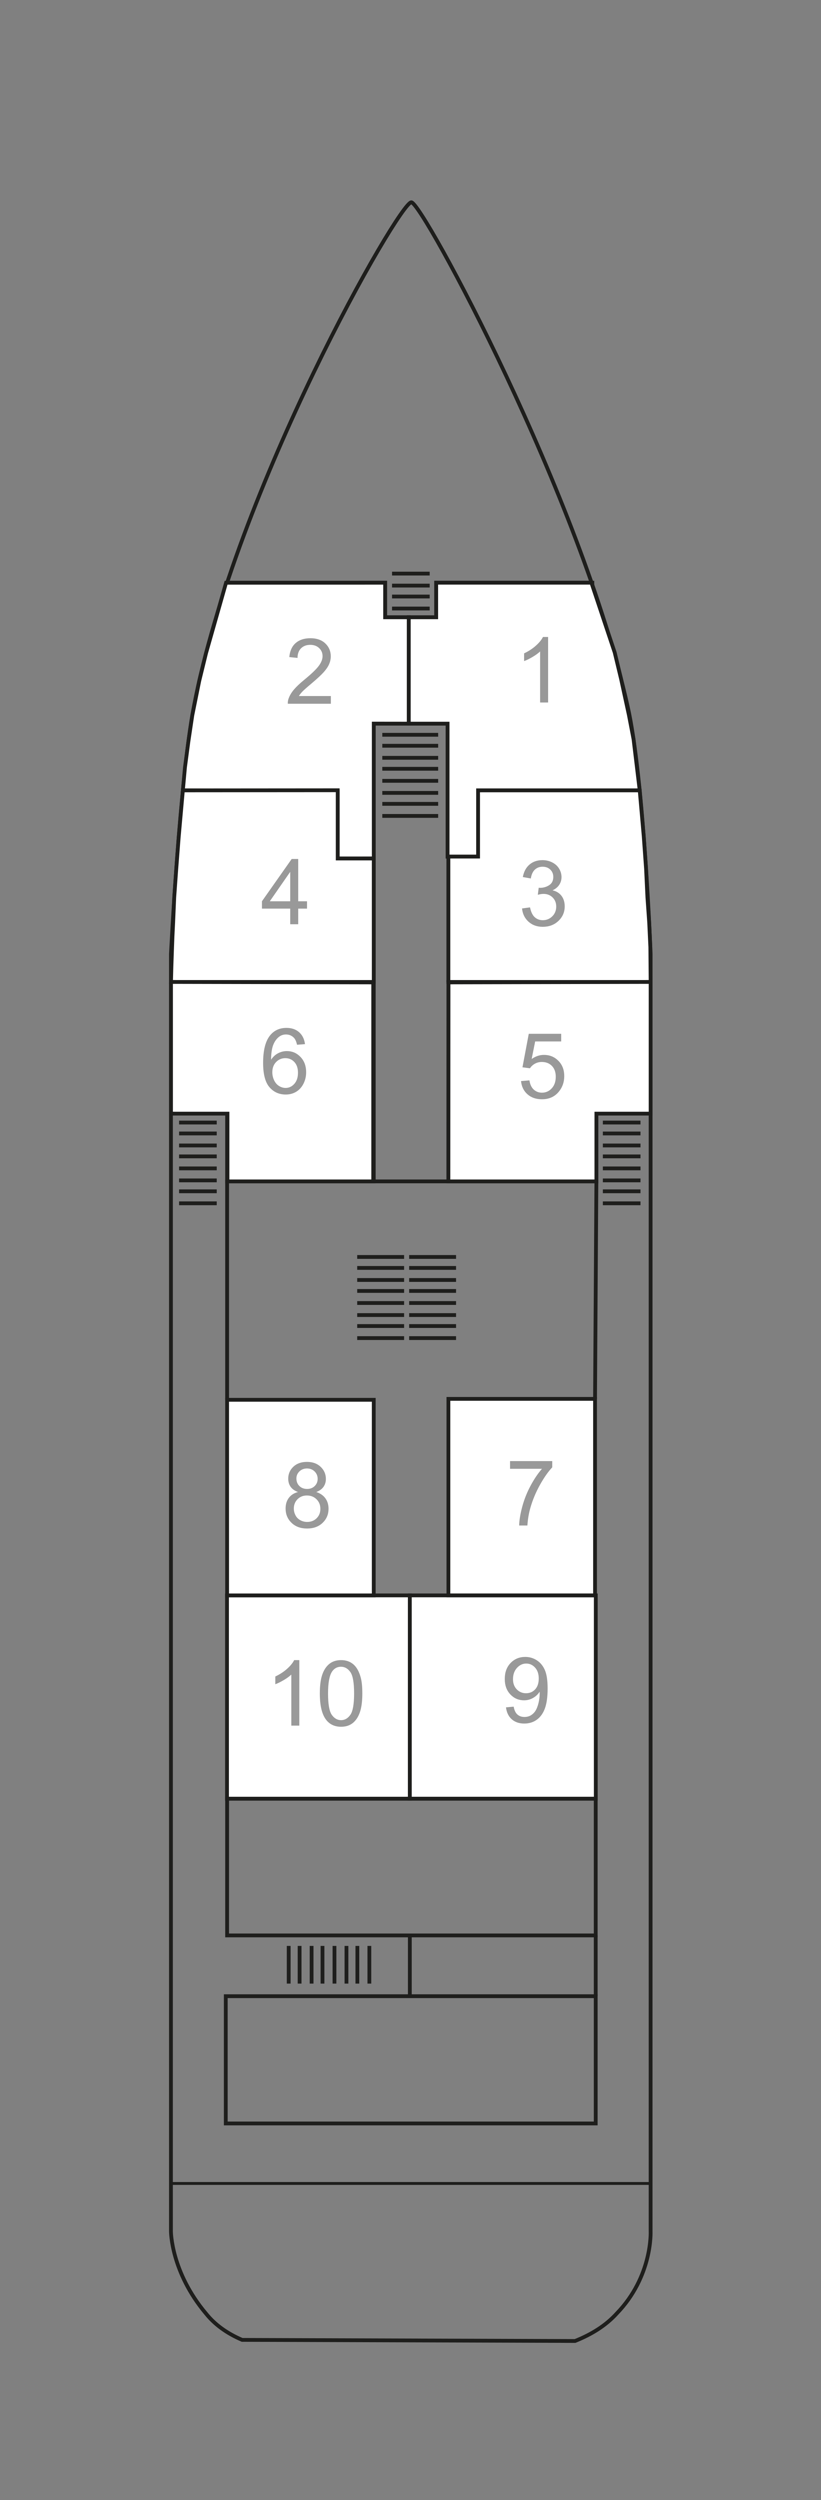<?xml version="1.0" encoding="utf-8"?>
<!-- Generator: Adobe Illustrator 28.2.0, SVG Export Plug-In . SVG Version: 6.00 Build 0)  -->
<svg version="1.1" id="Ebene_1" xmlns="http://www.w3.org/2000/svg" xmlns:xlink="http://www.w3.org/1999/xlink" x="0px" y="0px"
	 width="216.375px" height="658.125px" viewBox="0 0 216.375 658.125" enable-background="new 0 0 216.375 658.125"
	 xml:space="preserve">
<rect x="0" y="0" width="216.375" height="658.125" fill="#808080" stroke="none"/>
<g id="Rest">
	<path fill="none" stroke="#1E1E1C" stroke-miterlimit="3.864" d="M63.813,615.977c-4.041-1.732-7.216-4.041-9.525-6.927
		c-9.236-10.968-9.236-21.647-9.236-21.647V251.158c0,0,2.309-45.891,6.061-65.229C62.082,128.494,105.231,53.25,108.406,53.25
		c2.886,0,44.88,77.842,57.002,132.68c4.329,19.049,6.061,65.229,6.061,65.229v336.245c0,0,0.577,11.833-8.947,21.647
		c-2.886,3.175-6.638,5.484-10.968,7.216L63.813,615.977z"/>
	
		<line fill="none" stroke="#1E1E1C" stroke-width="0.75" stroke-miterlimit="3.864" x1="44.764" y1="574.798" x2="171.47" y2="574.798"/>
	<path fill="none" stroke="#1E1E1C" stroke-miterlimit="3.864" d="M171.47,480.613"/>
	<path fill="none" stroke="#1E1E1C" stroke-miterlimit="3.864" d="M44.764,480.613"/>
	<path fill="none" stroke="#1E1E1C" stroke-miterlimit="3.864" d="M171.47,267.033"/>
	<path fill="none" stroke="#1E1E1C" stroke-miterlimit="3.864" d="M166.852,193.434"/>
	<path fill="none" stroke="#1E1E1C" stroke-miterlimit="3.864" d="M162.811,174.962"/>
	<path fill="none" stroke="#1E1E1C" stroke-miterlimit="3.864" d="M53.134,174.962"/>
	<rect x="59.5" y="525.5" fill="none" stroke="#1E1E1C" stroke-miterlimit="3.864" width="97.5" height="33.5"/>
	<rect x="59.856" y="473.5" fill="none" stroke="#1E1E1C" stroke-miterlimit="3.864" width="97.144" height="36"/>
	<polyline fill="none" stroke="#1E1E1C" stroke-miterlimit="3.864" points="156.822,368.256 157.178,311 59.856,311 59.856,368.5 	
		"/>
	<polyline fill="none" stroke="#1E1E1C" stroke-miterlimit="3.864" points="171.469,258.5 118.178,258.5 118.178,311 157.178,311 
		157.167,293.164 171.469,293.164 	"/>
	<polyline fill="none" stroke="#1E1E1C" stroke-miterlimit="3.864" points="44.764,258.5 98.5,258.5 98.5,311 59.856,311 
		59.856,293.164 45.052,293.164 	"/>
	<polyline fill="none" stroke="#1E1E1C" stroke-miterlimit="3.864" points="48.198,208.063 89,208.063 89,226 98.5,226 98.5,258.5 
			"/>
	<polyline fill="none" stroke="#1E1E1C" stroke-miterlimit="3.864" points="168.591,208.068 126,208.068 126,225.5 118.178,225.5 
		118.178,258.5 	"/>
	<polyline fill="none" stroke="#1E1E1C" stroke-miterlimit="3.864" points="59.856,153.4 101.5,153.4 101.5,162.5 107.717,162.5 
		107.717,190.5 98.5,190.5 98.5,226 	"/>
	<polyline fill="none" stroke="#1E1E1C" stroke-miterlimit="3.864" points="156.606,153.4 114.962,153.4 114.962,162.5 
		107.717,162.5 107.717,172.125 107.717,181.125 107.717,190.5 117.962,190.5 117.962,226 	"/>
	<g>
		<line fill="none" stroke="#1E1E1C" stroke-miterlimit="3.864" x1="100.757" y1="193.434" x2="115.477" y2="193.434"/>
		<line fill="none" stroke="#1E1E1C" stroke-miterlimit="3.864" x1="100.757" y1="196.321" x2="115.477" y2="196.321"/>
		<line fill="none" stroke="#1E1E1C" stroke-miterlimit="3.864" x1="100.757" y1="199.496" x2="115.477" y2="199.496"/>
		<line fill="none" stroke="#1E1E1C" stroke-miterlimit="3.864" x1="100.757" y1="202.382" x2="115.477" y2="202.382"/>
		<line fill="none" stroke="#1E1E1C" stroke-miterlimit="3.864" x1="100.757" y1="205.557" x2="115.477" y2="205.557"/>
		<line fill="none" stroke="#1E1E1C" stroke-miterlimit="3.864" x1="100.757" y1="208.731" x2="115.477" y2="208.731"/>
		<line fill="none" stroke="#1E1E1C" stroke-miterlimit="3.864" x1="100.757" y1="211.618" x2="115.477" y2="211.618"/>
		<line fill="none" stroke="#1E1E1C" stroke-miterlimit="3.864" x1="100.757" y1="214.793" x2="115.477" y2="214.793"/>
	</g>
	<g>
		<line fill="none" stroke="#1E1E1C" stroke-miterlimit="3.864" x1="47.197" y1="295.512" x2="57.118" y2="295.512"/>
		<line fill="none" stroke="#1E1E1C" stroke-miterlimit="3.864" x1="47.197" y1="298.385" x2="57.118" y2="298.385"/>
		<line fill="none" stroke="#1E1E1C" stroke-miterlimit="3.864" x1="47.197" y1="301.545" x2="57.118" y2="301.545"/>
		<line fill="none" stroke="#1E1E1C" stroke-miterlimit="3.864" x1="47.197" y1="304.418" x2="57.118" y2="304.418"/>
		<line fill="none" stroke="#1E1E1C" stroke-miterlimit="3.864" x1="47.197" y1="307.578" x2="57.118" y2="307.578"/>
		<line fill="none" stroke="#1E1E1C" stroke-miterlimit="3.864" x1="47.197" y1="310.738" x2="57.118" y2="310.738"/>
		<line fill="none" stroke="#1E1E1C" stroke-miterlimit="3.864" x1="47.197" y1="313.611" x2="57.118" y2="313.611"/>
		<line fill="none" stroke="#1E1E1C" stroke-miterlimit="3.864" x1="47.197" y1="316.771" x2="57.118" y2="316.771"/>
	</g>
	<g>
		<line fill="none" stroke="#1E1E1C" stroke-miterlimit="3.864" x1="158.882" y1="295.512" x2="168.803" y2="295.512"/>
		<line fill="none" stroke="#1E1E1C" stroke-miterlimit="3.864" x1="158.882" y1="298.386" x2="168.803" y2="298.386"/>
		<line fill="none" stroke="#1E1E1C" stroke-miterlimit="3.864" x1="158.882" y1="301.546" x2="168.803" y2="301.546"/>
		<line fill="none" stroke="#1E1E1C" stroke-miterlimit="3.864" x1="158.882" y1="304.419" x2="168.803" y2="304.419"/>
		<line fill="none" stroke="#1E1E1C" stroke-miterlimit="3.864" x1="158.882" y1="307.579" x2="168.803" y2="307.579"/>
		<line fill="none" stroke="#1E1E1C" stroke-miterlimit="3.864" x1="158.882" y1="310.738" x2="168.803" y2="310.738"/>
		<line fill="none" stroke="#1E1E1C" stroke-miterlimit="3.864" x1="158.882" y1="313.612" x2="168.803" y2="313.612"/>
		<line fill="none" stroke="#1E1E1C" stroke-miterlimit="3.864" x1="158.882" y1="316.772" x2="168.803" y2="316.772"/>
	</g>
	<g>
		<line fill="none" stroke="#1E1E1C" stroke-miterlimit="3.864" x1="94.14" y1="330.895" x2="106.5" y2="330.895"/>
		<line fill="none" stroke="#1E1E1C" stroke-miterlimit="3.864" x1="94.14" y1="333.782" x2="106.5" y2="333.782"/>
		<line fill="none" stroke="#1E1E1C" stroke-miterlimit="3.864" x1="94.14" y1="336.957" x2="106.5" y2="336.957"/>
		<line fill="none" stroke="#1E1E1C" stroke-miterlimit="3.864" x1="94.14" y1="339.843" x2="106.5" y2="339.843"/>
		<line fill="none" stroke="#1E1E1C" stroke-miterlimit="3.864" x1="94.14" y1="343.018" x2="106.5" y2="343.018"/>
		<line fill="none" stroke="#1E1E1C" stroke-miterlimit="3.864" x1="94.14" y1="346.192" x2="106.5" y2="346.192"/>
		<line fill="none" stroke="#1E1E1C" stroke-miterlimit="3.864" x1="94.14" y1="349.079" x2="106.5" y2="349.079"/>
		<line fill="none" stroke="#1E1E1C" stroke-miterlimit="3.864" x1="94.14" y1="352.254" x2="106.5" y2="352.254"/>
	</g>
	<g>
		<line fill="none" stroke="#1E1E1C" stroke-miterlimit="3.864" x1="107.832" y1="330.895" x2="120.192" y2="330.895"/>
		<line fill="none" stroke="#1E1E1C" stroke-miterlimit="3.864" x1="107.832" y1="333.782" x2="120.192" y2="333.782"/>
		<line fill="none" stroke="#1E1E1C" stroke-miterlimit="3.864" x1="107.832" y1="336.957" x2="120.192" y2="336.957"/>
		<line fill="none" stroke="#1E1E1C" stroke-miterlimit="3.864" x1="107.832" y1="339.843" x2="120.192" y2="339.843"/>
		<line fill="none" stroke="#1E1E1C" stroke-miterlimit="3.864" x1="107.832" y1="343.018" x2="120.192" y2="343.018"/>
		<line fill="none" stroke="#1E1E1C" stroke-miterlimit="3.864" x1="107.832" y1="346.192" x2="120.192" y2="346.192"/>
		<line fill="none" stroke="#1E1E1C" stroke-miterlimit="3.864" x1="107.832" y1="349.079" x2="120.192" y2="349.079"/>
		<line fill="none" stroke="#1E1E1C" stroke-miterlimit="3.864" x1="107.832" y1="352.254" x2="120.192" y2="352.254"/>
	</g>
	<g>
		<line fill="none" stroke="#1E1E1C" stroke-miterlimit="3.864" x1="76.086" y1="522.184" x2="76.086" y2="512.263"/>
		<line fill="none" stroke="#1E1E1C" stroke-miterlimit="3.864" x1="78.96" y1="522.184" x2="78.96" y2="512.263"/>
		<line fill="none" stroke="#1E1E1C" stroke-miterlimit="3.864" x1="82.12" y1="522.184" x2="82.12" y2="512.263"/>
		<line fill="none" stroke="#1E1E1C" stroke-miterlimit="3.864" x1="84.993" y1="522.184" x2="84.993" y2="512.263"/>
		<line fill="none" stroke="#1E1E1C" stroke-miterlimit="3.864" x1="88.153" y1="522.184" x2="88.153" y2="512.263"/>
		<line fill="none" stroke="#1E1E1C" stroke-miterlimit="3.864" x1="91.312" y1="522.184" x2="91.312" y2="512.263"/>
		<line fill="none" stroke="#1E1E1C" stroke-miterlimit="3.864" x1="94.186" y1="522.184" x2="94.186" y2="512.263"/>
		<line fill="none" stroke="#1E1E1C" stroke-miterlimit="3.864" x1="97.346" y1="522.184" x2="97.346" y2="512.263"/>
	</g>
	<line fill="none" stroke="#1E1E1C" stroke-miterlimit="3.864" x1="157" y1="509.5" x2="157" y2="525.5"/>
	<line fill="none" stroke="#1E1E1C" stroke-miterlimit="3.864" x1="108.012" y1="509.223" x2="108.012" y2="525.223"/>
	<g>
		<line fill="none" stroke="#1E1E1C" stroke-miterlimit="3.864" x1="103.323" y1="151" x2="113.244" y2="151"/>
		<line fill="none" stroke="#1E1E1C" stroke-miterlimit="3.864" x1="103.323" y1="154.159" x2="113.244" y2="154.159"/>
		<line fill="none" stroke="#1E1E1C" stroke-miterlimit="3.864" x1="103.323" y1="157.033" x2="113.244" y2="157.033"/>
		<line fill="none" stroke="#1E1E1C" stroke-miterlimit="3.864" x1="103.323" y1="160.193" x2="113.244" y2="160.193"/>
	</g>
	<path fill="none" stroke="#1E1E1C" stroke-miterlimit="3.864" d="M114.962,162.5"/>
</g>
<g id="KabRooms">
	
		<rect id="r_10" x="59.827" y="419.988" fill="#FFFFFF" stroke="#1E1E1C" stroke-miterlimit="3.864" width="48.185" height="53.512"/>
	
		<rect id="r_9" x="108.012" y="419.987" fill="#FFFFFF" stroke="#1E1E1C" stroke-miterlimit="3.864" width="49.006" height="53.512"/>
	
		<rect id="r_7" x="118.178" y="368.256" fill="#FFFFFF" stroke="#1E1E1C" stroke-miterlimit="3.864" width="38.644" height="51.725"/>
	<rect id="r_8" x="59.856" y="368.5" fill="#FFFFFF" stroke="#1E1E1C" stroke-miterlimit="3.864" width="38.644" height="51.488"/>
	<polygon id="r_1" fill="#FFFFFF" stroke="#1E1E1C" stroke-miterlimit="3.864" points="114.962,153.4 123.688,153.4 135.313,153.4 
		155.863,153.4 162,171.75 163.683,178.735 165.75,188.25 166.972,194.611 167.846,201.878 168.591,208.068 126,208.068 126,225.5 
		117.961,225.5 117.961,208.677 117.962,190.5 107.717,190.5 107.717,162.5 114.962,162.5 	"/>
	<polygon id="r_2" fill="#FFFFFF" stroke="#1E1E1C" stroke-miterlimit="3.864" points="101.5,162.5 107.717,162.5 107.717,190.5 
		98.504,190.488 98.504,208.927 98.504,226 89.008,226.001 89.008,208.318 48.198,208.068 48.75,202 49.658,195.163 50.68,188.318 
		52.512,179.253 54.301,171.948 59.58,153.411 80.188,153.411 91.813,153.411 101.5,153.4 	"/>
	<polygon id="r_3" fill="#FFFFFF" stroke="#1E1E1C" stroke-miterlimit="3.864" points="126,208.068 168.591,208.068 
		169.651,220.113 170.27,228.749 170.625,236.25 171.092,242.875 171.396,249.369 171.469,258.5 118.178,258.5 118.178,225.5 
		126,225.5 	"/>
	<polygon id="r_4" fill="#FFFFFF" stroke="#1E1E1C" stroke-miterlimit="3.864" points="89,226 98.5,226 98.5,258.5 45.071,258.5 
		45.176,254.499 45.312,250.5 45.461,246.504 45.638,242.875 45.782,239.501 45.921,236.25 46.218,232.092 46.449,228.862 
		46.678,225.879 47.099,220.373 47.4,217.002 48.198,208.068 89,208.035 	"/>
	<polygon id="r_5" fill="#FFFFFF" stroke="#1E1E1C" stroke-miterlimit="3.864" points="157.181,293.164 157.178,311 118.178,311 
		118.203,258.619 171.469,258.5 171.469,293.164 	"/>
	<polygon id="r_6" fill="#FFFFFF" stroke="#1E1E1C" stroke-miterlimit="3.864" points="45.071,293.164 45.071,258.5 
		98.362,258.619 98.362,311 59.953,311 59.953,293.164 	"/>
</g>
<g id="KabNo">
	<g id="n_1" enable-background="new    ">
		<path fill="#999999" d="M144.454,184.934h-2.109v-13.441c-0.508,0.484-1.174,0.969-1.998,1.453s-1.564,0.848-2.221,1.09v-2.039
			c1.18-0.555,2.211-1.227,3.094-2.016s1.508-1.555,1.875-2.297h1.359V184.934z"/>
	</g>
	<g id="n_2" enable-background="new    ">
		<path fill="#999999" d="M87.202,183.234v2.027H75.847c-0.016-0.508,0.066-0.996,0.246-1.465c0.289-0.773,0.752-1.535,1.389-2.285
			s1.557-1.617,2.76-2.602c1.867-1.531,3.129-2.744,3.785-3.639s0.984-1.74,0.984-2.537c0-0.836-0.299-1.541-0.896-2.115
			s-1.377-0.861-2.338-0.861c-1.016,0-1.828,0.305-2.438,0.914s-0.918,1.453-0.926,2.531l-2.168-0.223
			c0.148-1.617,0.707-2.85,1.676-3.697s2.27-1.271,3.902-1.271c1.648,0,2.953,0.457,3.914,1.371s1.441,2.047,1.441,3.398
			c0,0.688-0.141,1.363-0.422,2.027s-0.748,1.363-1.4,2.098s-1.736,1.742-3.252,3.023c-1.266,1.063-2.078,1.783-2.438,2.162
			s-0.656,0.76-0.891,1.143H87.202z"/>
	</g>
	<g id="n_3" enable-background="new    ">
		<path fill="#999999" d="M137.581,239.148l2.109-0.281c0.242,1.195,0.654,2.057,1.236,2.584s1.291,0.791,2.127,0.791
			c0.992,0,1.83-0.344,2.514-1.031s1.025-1.539,1.025-2.555c0-0.969-0.316-1.768-0.949-2.396s-1.438-0.943-2.414-0.943
			c-0.398,0-0.895,0.078-1.488,0.234l0.234-1.852c0.141,0.016,0.254,0.023,0.34,0.023c0.898,0,1.707-0.234,2.426-0.703
			s1.078-1.191,1.078-2.168c0-0.773-0.262-1.414-0.785-1.922s-1.199-0.762-2.027-0.762c-0.82,0-1.504,0.258-2.051,0.773
			s-0.898,1.289-1.055,2.32l-2.109-0.375c0.258-1.414,0.844-2.51,1.758-3.287s2.051-1.166,3.41-1.166
			c0.938,0,1.801,0.201,2.59,0.604s1.393,0.951,1.811,1.646s0.627,1.434,0.627,2.215c0,0.742-0.199,1.418-0.598,2.027
			s-0.988,1.094-1.77,1.453c1.016,0.234,1.805,0.721,2.367,1.459s0.844,1.662,0.844,2.771c0,1.5-0.547,2.771-1.641,3.814
			s-2.477,1.564-4.148,1.564c-1.508,0-2.76-0.449-3.756-1.348S137.722,240.578,137.581,239.148z"/>
	</g>
	<g id="n_4" enable-background="new    ">
		<path fill="#999999" d="M76.487,243.309v-4.113h-7.453v-1.934l7.84-11.133h1.723v11.133h2.32v1.934h-2.32v4.113H76.487z
			 M76.487,237.262v-7.746l-5.379,7.746H76.487z"/>
	</g>
	<g id="n_5" enable-background="new    ">
		<path fill="#999999" d="M137.317,284.592l2.215-0.188c0.164,1.078,0.545,1.889,1.143,2.432s1.318,0.814,2.162,0.814
			c1.016,0,1.875-0.383,2.578-1.148s1.055-1.781,1.055-3.047c0-1.203-0.338-2.152-1.014-2.848s-1.561-1.043-2.654-1.043
			c-0.68,0-1.293,0.154-1.84,0.463s-0.977,0.709-1.289,1.201l-1.98-0.258l1.664-8.824h8.543v2.016h-6.855l-0.926,4.617
			c1.031-0.719,2.113-1.078,3.246-1.078c1.5,0,2.766,0.52,3.797,1.559s1.547,2.375,1.547,4.008c0,1.555-0.453,2.898-1.359,4.031
			c-1.102,1.391-2.605,2.086-4.512,2.086c-1.563,0-2.838-0.438-3.826-1.313S137.458,286.037,137.317,284.592z"/>
	</g>
	<g id="n_6" enable-background="new    ">
		<path fill="#999999" d="M80.383,274.869l-2.098,0.164c-0.188-0.828-0.453-1.43-0.797-1.805c-0.57-0.602-1.273-0.902-2.109-0.902
			c-0.672,0-1.262,0.188-1.77,0.563c-0.664,0.484-1.188,1.191-1.57,2.121s-0.582,2.254-0.598,3.973
			c0.508-0.773,1.129-1.348,1.863-1.723s1.504-0.563,2.309-0.563c1.406,0,2.604,0.518,3.592,1.553s1.482,2.373,1.482,4.014
			c0,1.078-0.232,2.08-0.697,3.006s-1.104,1.635-1.916,2.127s-1.734,0.738-2.766,0.738c-1.758,0-3.191-0.646-4.301-1.939
			s-1.664-3.424-1.664-6.393c0-3.32,0.613-5.734,1.84-7.242c1.07-1.313,2.512-1.969,4.324-1.969c1.352,0,2.459,0.379,3.322,1.137
			S80.211,273.533,80.383,274.869z M71.77,282.275c0,0.727,0.154,1.422,0.463,2.086s0.74,1.17,1.295,1.518s1.137,0.521,1.746,0.521
			c0.891,0,1.656-0.359,2.297-1.078s0.961-1.695,0.961-2.93c0-1.188-0.316-2.123-0.949-2.807s-1.43-1.025-2.391-1.025
			c-0.953,0-1.762,0.342-2.426,1.025S71.77,281.166,71.77,282.275z"/>
	</g>
	<g id="n_7" enable-background="new    ">
		<path fill="#999999" d="M134.424,386.662v-2.027h11.121v1.641c-1.094,1.164-2.178,2.711-3.252,4.641s-1.904,3.914-2.49,5.953
			c-0.422,1.438-0.691,3.012-0.809,4.723h-2.168c0.023-1.352,0.289-2.984,0.797-4.898s1.236-3.76,2.186-5.537
			s1.959-3.275,3.029-4.494H134.424z"/>
	</g>
	<g id="n_8" enable-background="new    ">
		<path fill="#999999" d="M78.539,392.775c-0.875-0.32-1.523-0.777-1.945-1.371s-0.633-1.305-0.633-2.133
			c0-1.25,0.449-2.301,1.348-3.152s2.094-1.277,3.586-1.277c1.5,0,2.707,0.436,3.621,1.307s1.371,1.932,1.371,3.182
			c0,0.797-0.209,1.49-0.627,2.08s-1.053,1.045-1.904,1.365c1.055,0.344,1.857,0.898,2.408,1.664s0.826,1.68,0.826,2.742
			c0,1.469-0.52,2.703-1.559,3.703s-2.406,1.5-4.102,1.5s-3.063-0.502-4.102-1.506s-1.559-2.256-1.559-3.756
			c0-1.117,0.283-2.053,0.85-2.807S77.492,393.049,78.539,392.775z M77.438,397.135c0,0.602,0.143,1.184,0.428,1.746
			s0.709,0.998,1.271,1.307s1.168,0.463,1.816,0.463c1.008,0,1.84-0.324,2.496-0.973s0.984-1.473,0.984-2.473
			c0-1.016-0.338-1.855-1.014-2.52s-1.521-0.996-2.537-0.996c-0.992,0-1.814,0.328-2.467,0.984S77.438,396.15,77.438,397.135z
			 M78.117,389.201c0,0.813,0.262,1.477,0.785,1.992s1.203,0.773,2.039,0.773c0.813,0,1.479-0.256,1.998-0.768
			s0.779-1.139,0.779-1.881c0-0.773-0.268-1.424-0.803-1.951s-1.201-0.791-1.998-0.791c-0.805,0-1.473,0.258-2.004,0.773
			S78.117,388.482,78.117,389.201z"/>
	</g>
	<g id="n_9" enable-background="new    ">
		<path fill="#999999" d="M133.35,449.461l2.027-0.188c0.172,0.953,0.5,1.645,0.984,2.074s1.105,0.645,1.863,0.645
			c0.648,0,1.217-0.148,1.705-0.445s0.889-0.693,1.201-1.189s0.574-1.166,0.785-2.01s0.316-1.703,0.316-2.578
			c0-0.094-0.004-0.234-0.012-0.422c-0.422,0.672-0.998,1.217-1.729,1.635s-1.521,0.627-2.373,0.627
			c-1.422,0-2.625-0.516-3.609-1.547s-1.477-2.391-1.477-4.078c0-1.742,0.514-3.145,1.541-4.207s2.314-1.594,3.861-1.594
			c1.117,0,2.139,0.301,3.064,0.902s1.629,1.459,2.109,2.572s0.721,2.725,0.721,4.834c0,2.195-0.238,3.943-0.715,5.244
			s-1.186,2.291-2.127,2.971s-2.045,1.02-3.311,1.02c-1.344,0-2.441-0.373-3.293-1.119S133.521,450.813,133.35,449.461z
			 M141.986,441.879c0-1.211-0.322-2.172-0.967-2.883s-1.42-1.066-2.326-1.066c-0.938,0-1.754,0.383-2.449,1.148
			s-1.043,1.758-1.043,2.977c0,1.094,0.33,1.982,0.99,2.666s1.475,1.025,2.443,1.025c0.977,0,1.779-0.342,2.408-1.025
			S141.986,443.09,141.986,441.879z"/>
	</g>
	<g id="n_10" enable-background="new    ">
		<path fill="#999999" d="M78.886,454.275h-2.109v-13.441c-0.508,0.484-1.174,0.969-1.998,1.453s-1.564,0.848-2.221,1.09v-2.039
			c1.18-0.555,2.211-1.227,3.094-2.016s1.508-1.555,1.875-2.297h1.359V454.275z"/>
		<path fill="#999999" d="M84.289,445.803c0-2.031,0.209-3.666,0.627-4.904s1.039-2.193,1.863-2.865s1.861-1.008,3.111-1.008
			c0.922,0,1.73,0.186,2.426,0.557s1.27,0.906,1.723,1.605s0.809,1.551,1.066,2.555s0.387,2.357,0.387,4.061
			c0,2.016-0.207,3.643-0.621,4.881s-1.033,2.195-1.857,2.871s-1.865,1.014-3.123,1.014c-1.656,0-2.957-0.594-3.902-1.781
			C84.855,451.357,84.289,449.029,84.289,445.803z M86.457,445.803c0,2.82,0.33,4.697,0.99,5.631s1.475,1.4,2.443,1.4
			s1.783-0.469,2.443-1.406s0.99-2.813,0.99-5.625c0-2.828-0.33-4.707-0.99-5.637s-1.482-1.395-2.467-1.395
			c-0.969,0-1.742,0.41-2.32,1.23C86.82,441.049,86.457,442.982,86.457,445.803z"/>
	</g>
</g>
</svg>
